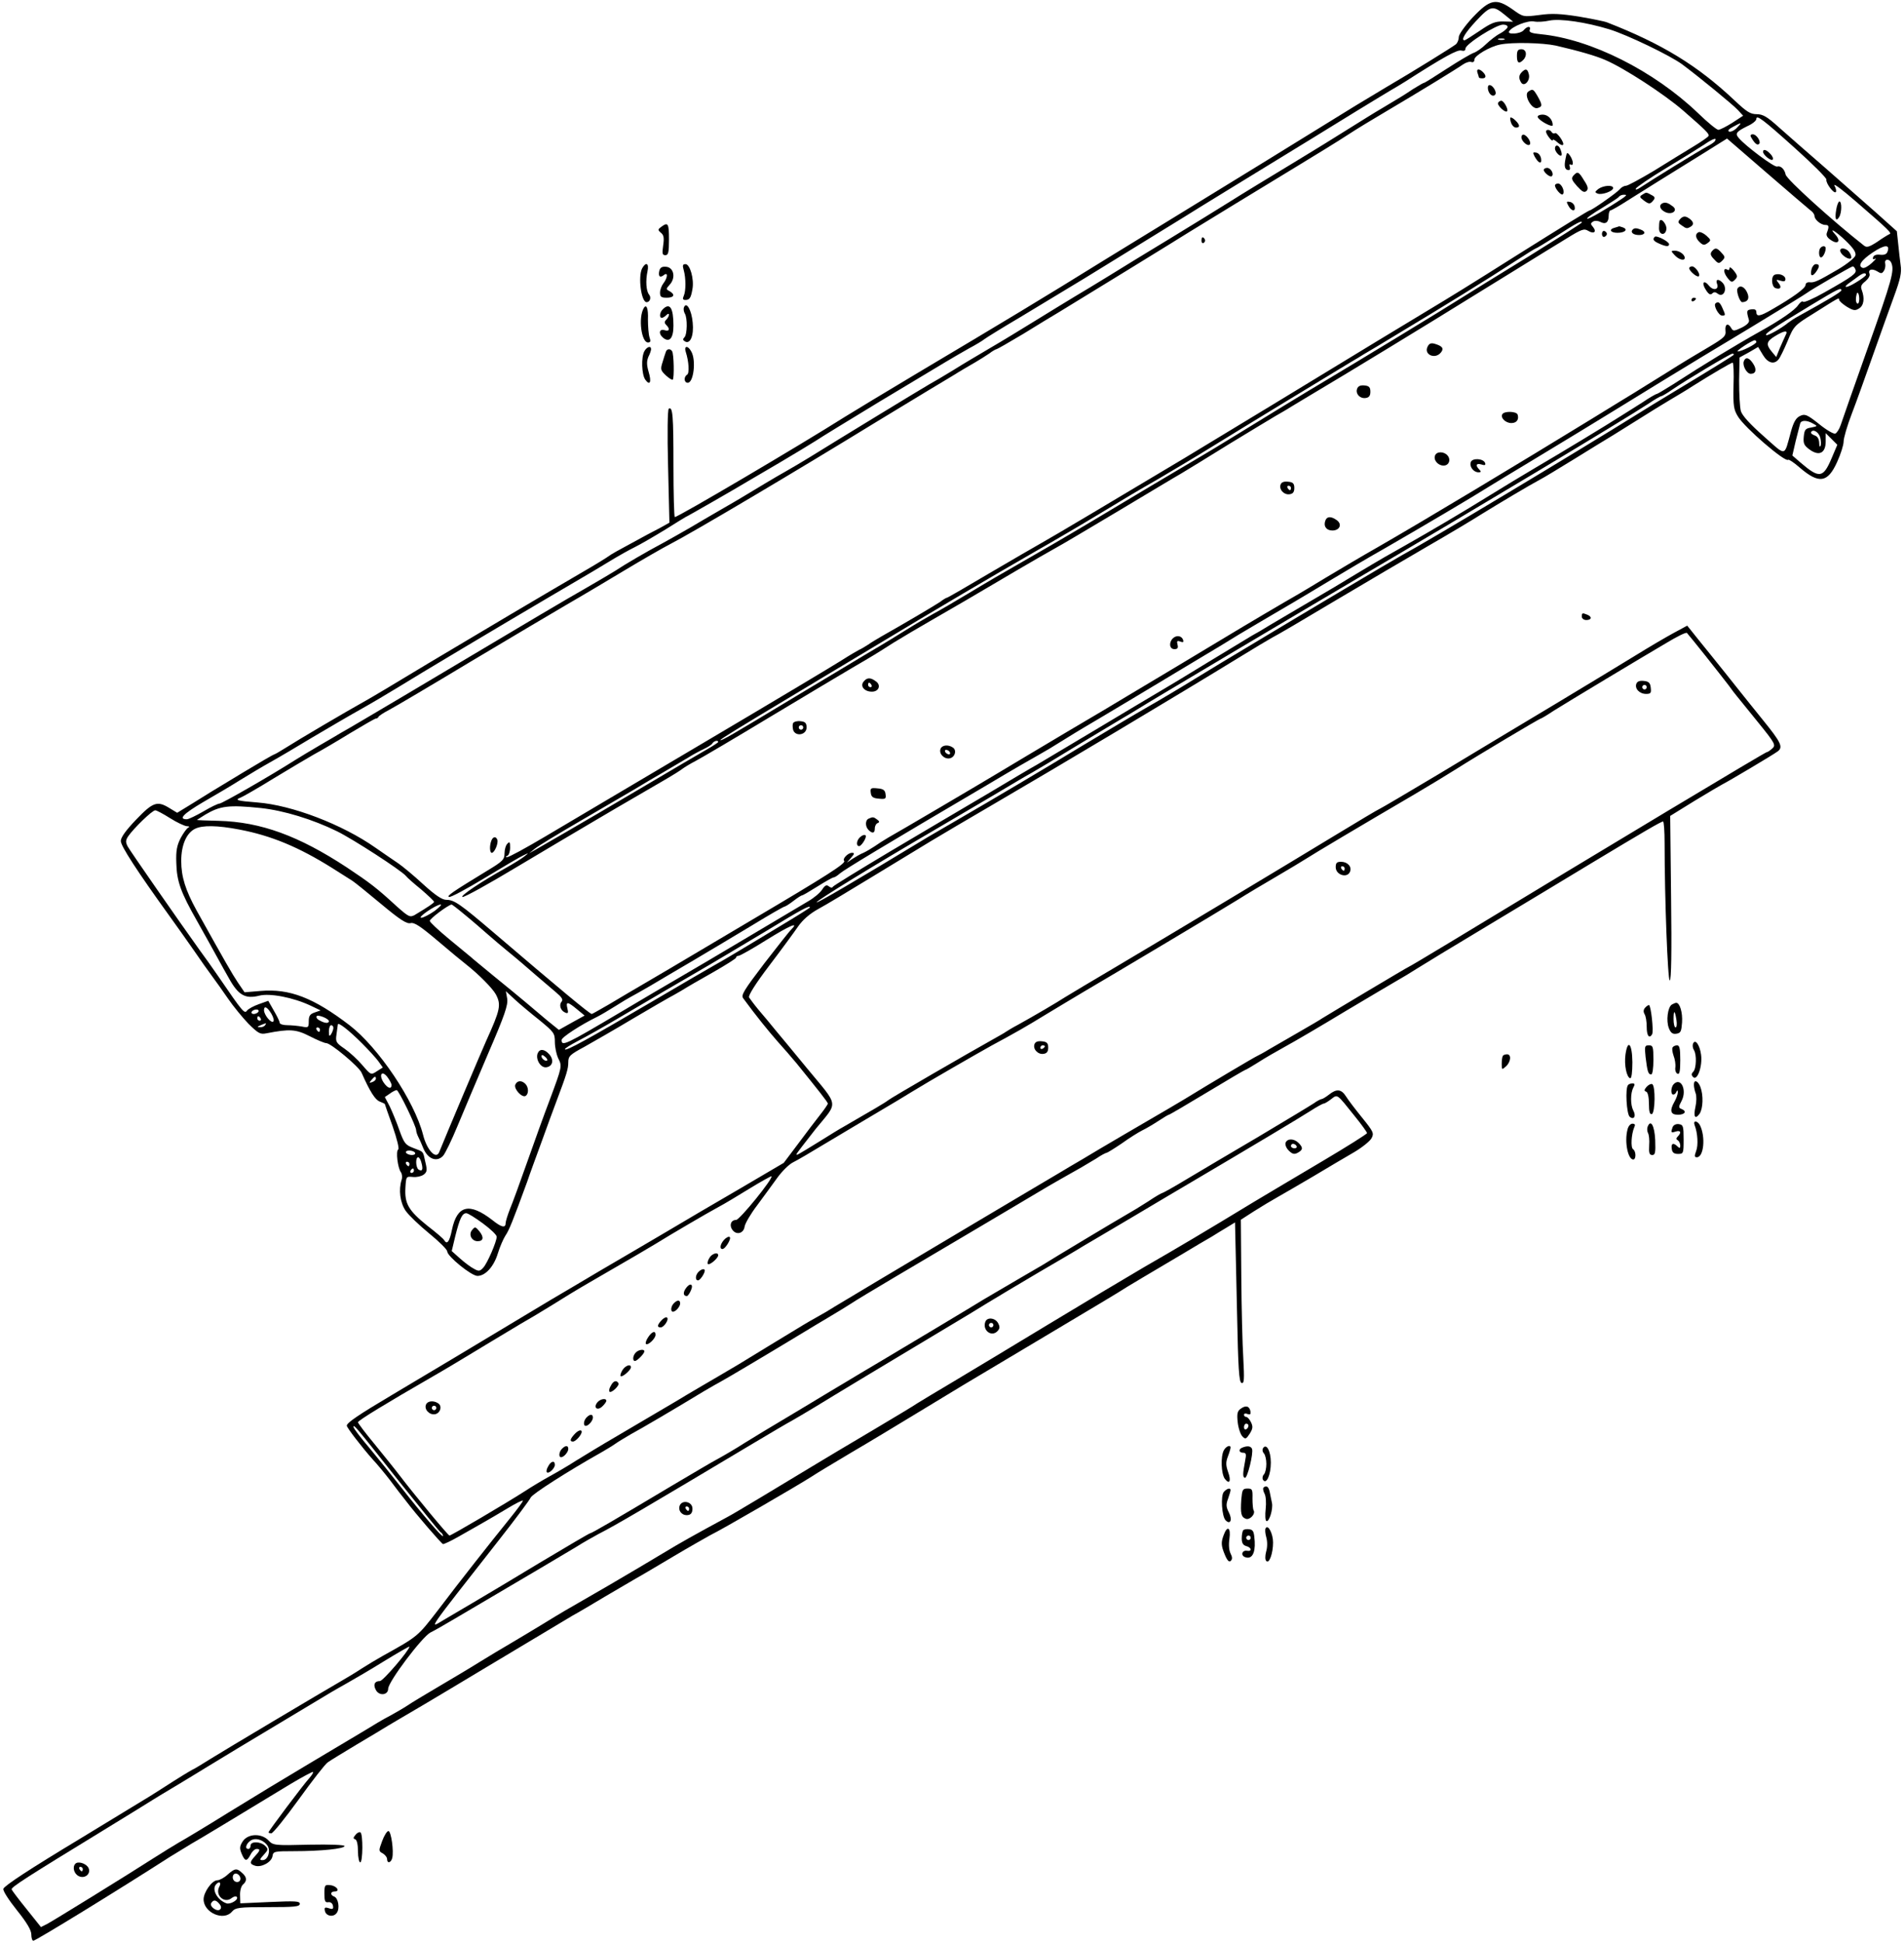 <?xml version="1.0" standalone="no"?>
<!DOCTYPE svg PUBLIC "-//W3C//DTD SVG 20010904//EN"
 "http://www.w3.org/TR/2001/REC-SVG-20010904/DTD/svg10.dtd">
<svg version="1.0" xmlns="http://www.w3.org/2000/svg"
 width="851pt" height="868pt" viewBox="0 0 851 868"
 preserveAspectRatio="xMidYMid meet">
<g transform="translate(0,868) scale(0.1,-0.1)"
fill="#000000" stroke="none">
<path d="M6583 8603 c-36 -39 -63 -77 -63 -89 0 -12 -6 -26 -13 -32 -15 -12
-192 -122 -307 -189 -41 -25 -105 -63 -143 -86 -109 -68 -732 -451 -839 -516
-58 -36 -241 -147 -276 -169 -282 -175 -462 -283 -837 -506 -143 -85 -291
-175 -330 -199 -201 -127 -744 -447 -759 -447 -3 0 -6 103 -6 229 0 226 -3
266 -21 255 -5 -3 -7 -110 -3 -257 l6 -252 -43 -24 c-24 -12 -82 -43 -129 -69
-47 -25 -92 -50 -100 -57 -8 -6 -58 -37 -110 -67 -187 -109 -449 -264 -695
-411 -137 -83 -263 -158 -280 -167 -90 -50 -307 -178 -352 -207 -29 -18 -54
-33 -57 -33 -3 0 -65 -36 -138 -80 -160 -97 -148 -89 -229 -140 l-67 -41 -33
20 c-56 35 -75 28 -150 -50 -47 -49 -69 -80 -69 -96 0 -23 74 -136 216 -333
30 -41 79 -111 110 -155 30 -44 67 -96 82 -116 15 -20 47 -65 71 -100 24 -35
66 -86 92 -113 44 -43 52 -48 81 -42 103 20 131 18 192 -13 33 -17 66 -31 74
-31 21 0 146 -105 158 -132 38 -86 61 -121 81 -129 13 -5 23 -10 23 -11 0 -2
16 -47 35 -100 20 -58 30 -100 25 -103 -12 -7 -2 -84 12 -102 5 -7 7 -22 3
-34 -14 -44 -7 -101 18 -138 14 -20 61 -65 105 -101 44 -36 81 -72 81 -81 1
-22 108 -109 135 -109 35 0 73 41 91 100 9 30 25 66 34 80 16 23 33 65 97 240
12 36 42 117 65 180 23 63 52 144 66 180 46 122 53 145 53 175 0 27 8 34 73
69 39 22 137 78 217 126 80 47 152 89 160 93 8 4 33 18 55 31 22 14 86 51 143
83 56 32 102 61 102 65 0 5 5 8 11 8 6 0 63 32 125 71 105 65 147 83 111 47
-8 -7 -62 -76 -121 -152 -92 -121 -105 -142 -94 -156 58 -79 110 -143 152
-191 28 -31 67 -76 86 -99 99 -122 140 -174 140 -180 0 -4 -16 -27 -35 -51
-19 -24 -63 -82 -98 -129 l-64 -85 -194 -114 c-107 -62 -257 -150 -334 -196
-77 -45 -207 -122 -290 -170 -82 -49 -181 -107 -220 -130 -38 -23 -113 -68
-165 -99 -52 -31 -102 -61 -110 -66 -8 -5 -80 -48 -160 -96 -80 -48 -206 -123
-280 -167 -145 -86 -200 -123 -200 -136 0 -9 68 -97 116 -151 18 -19 52 -60
76 -91 23 -31 56 -74 73 -95 43 -57 157 -189 165 -192 4 -1 36 14 71 34 35 20
84 48 109 62 25 14 74 43 109 64 35 21 66 37 68 34 2 -2 -25 -39 -60 -82 -93
-115 -220 -276 -320 -408 -91 -118 -89 -116 -247 -204 -25 -14 -67 -39 -95
-57 -27 -18 -66 -41 -85 -52 -97 -56 -529 -313 -588 -350 -37 -23 -74 -46 -82
-49 -13 -7 -49 -28 -145 -90 -16 -10 -37 -23 -46 -29 -29 -18 -172 -105 -314
-191 -219 -132 -334 -207 -340 -222 -3 -8 24 -50 60 -95 45 -56 65 -90 65
-109 0 -15 4 -28 9 -28 11 0 376 224 611 375 19 12 62 38 95 58 54 31 153 91
445 268 52 31 97 55 99 53 3 -2 -5 -14 -16 -27 -26 -28 -183 -237 -183 -243 0
-2 6 -4 13 -4 7 0 62 68 122 151 60 83 118 158 130 166 11 8 70 44 130 80 61
36 124 74 140 84 17 10 37 22 44 26 8 4 179 105 380 226 202 121 382 229 401
240 19 10 85 49 145 85 61 36 124 73 140 82 17 9 91 53 165 97 74 44 149 86
165 95 50 24 393 223 455 263 19 13 98 60 175 106 77 45 208 124 290 174 166
101 217 132 545 327 317 189 320 191 356 213 17 11 64 40 105 64 41 24 121 72
179 106 58 35 119 71 137 81 17 11 47 29 67 41 l36 22 1 -47 c1 -26 4 -186 8
-356 5 -252 9 -310 20 -314 12 -4 13 14 8 109 -4 63 -8 228 -9 367 l-2 253 59
38 c33 21 80 49 105 63 25 14 97 56 160 93 63 38 145 86 181 107 36 21 72 50
79 63 12 22 9 29 -42 92 -30 37 -63 80 -72 95 -21 33 -42 35 -76 8 -14 -11
-29 -20 -33 -20 -4 0 -20 -8 -35 -19 -15 -10 -126 -77 -247 -149 -121 -71
-266 -157 -323 -191 -56 -34 -105 -61 -108 -61 -3 0 -31 -16 -62 -37 -31 -20
-77 -48 -102 -62 -37 -21 -311 -185 -370 -222 -8 -5 -60 -35 -115 -67 -55 -32
-120 -70 -145 -85 -65 -40 -294 -177 -450 -270 -74 -44 -147 -87 -161 -96 -15
-9 -116 -69 -225 -135 -110 -65 -215 -129 -234 -141 -45 -29 -99 -60 -130 -77
-14 -7 -102 -59 -195 -114 -263 -157 -361 -214 -368 -214 -3 0 -102 -58 -219
-128 -117 -71 -255 -153 -306 -183 -51 -30 -109 -64 -129 -76 -66 -39 -84 -65
247 357 74 94 138 180 142 190 6 15 165 117 318 203 19 11 46 27 60 37 14 10
46 29 70 43 43 23 193 111 323 190 34 20 69 40 77 44 13 6 255 150 370 220 25
15 74 45 110 66 36 21 81 49 100 61 19 13 107 66 195 118 88 52 239 141 335
198 96 57 220 130 275 163 55 33 118 70 140 82 72 40 113 64 154 89 22 15 43
26 47 26 3 0 34 19 68 42 33 24 75 50 91 58 17 8 49 27 72 42 23 15 44 28 47
28 3 0 80 45 171 100 91 55 168 100 170 100 3 0 28 15 57 33 29 19 85 51 123
72 39 21 160 92 269 158 110 65 215 128 235 139 20 11 56 33 81 49 25 16 173
106 330 200 157 94 360 217 453 273 231 139 311 186 320 186 4 0 7 -44 7 -98
0 -246 14 -612 23 -612 7 0 9 129 6 367 l-4 368 110 68 c61 37 117 70 125 74
21 10 222 129 245 146 26 19 16 40 -66 141 -35 43 -86 107 -114 142 -27 34
-81 102 -120 150 -38 47 -78 96 -87 108 l-17 21 -63 -34 c-35 -19 -108 -62
-163 -96 -55 -34 -219 -133 -365 -221 -146 -87 -378 -227 -516 -310 -139 -83
-258 -153 -265 -156 -8 -3 -97 -56 -199 -118 -234 -142 -715 -431 -975 -585
-110 -65 -216 -128 -235 -140 -37 -24 -136 -82 -210 -123 -25 -13 -49 -28 -55
-32 -5 -4 -30 -18 -55 -32 -113 -63 -457 -262 -470 -273 -12 -10 -72 -45 -202
-120 -10 -5 -57 -34 -105 -64 -107 -66 -103 -63 -103 -57 0 3 39 53 86 113
102 125 106 95 -41 273 -55 67 -117 142 -139 168 -21 26 -55 67 -75 90 -20 24
-39 50 -43 56 -5 8 30 63 90 142 54 71 112 150 129 175 21 30 52 57 90 78 32
17 141 83 243 145 102 62 219 133 260 158 41 25 167 99 280 165 297 173 826
489 1100 657 63 39 129 78 145 87 17 8 143 82 280 164 138 82 327 193 420 247
94 54 199 117 235 140 76 47 222 134 264 156 16 8 83 49 150 90 66 41 146 90
176 108 30 19 87 54 125 78 39 25 95 59 125 77 30 18 78 46 105 64 89 56 173
105 179 105 4 0 6 -46 4 -103 -2 -91 1 -107 20 -138 31 -51 212 -206 224 -193
3 3 27 -13 52 -35 86 -74 125 -68 167 25 16 35 29 76 29 91 0 16 16 71 36 123
20 52 62 169 94 260 32 91 75 210 95 265 29 79 35 108 30 140 -3 22 -8 65 -11
96 l-6 56 -96 86 c-53 47 -158 139 -232 204 -74 64 -164 143 -200 175 -52 47
-71 58 -99 58 -28 0 -45 11 -100 63 -165 155 -322 251 -568 347 -12 5 -69 16
-126 26 -83 13 -121 15 -177 7 -72 -9 -72 -9 -118 24 -75 53 -102 47 -179 -34z
m146 8 l34 -28 -44 1 c-36 1 -55 -7 -106 -42 -34 -23 -64 -42 -67 -42 -18 0 2
33 52 87 65 69 74 71 131 24z m464 -62 c81 -25 270 -116 325 -156 74 -55 228
-181 250 -205 l23 -25 -49 -32 c-27 -17 -55 -31 -62 -31 -7 0 -49 34 -92 76
-197 188 -478 329 -700 351 -43 4 -55 9 -51 19 7 19 -11 18 -27 -1 -14 -17
-75 -21 -65 -5 13 22 84 50 112 44 15 -3 46 -1 68 4 48 10 163 -7 268 -39z
m-455 9 c-2 -6 -17 -19 -34 -28 -16 -8 -44 -30 -62 -47 -18 -18 -43 -35 -55
-39 -12 -4 -65 -35 -119 -70 -54 -35 -100 -64 -103 -64 -3 0 -24 -12 -48 -27
-48 -32 -54 -35 -139 -86 -35 -20 -101 -62 -148 -91 -47 -30 -164 -102 -260
-160 -96 -58 -218 -132 -270 -165 -52 -33 -175 -108 -273 -168 -98 -59 -220
-134 -270 -165 -51 -31 -119 -73 -152 -92 -33 -20 -112 -68 -175 -107 -63 -39
-155 -95 -205 -124 -49 -29 -124 -73 -165 -99 -41 -25 -88 -53 -105 -62 -30
-17 -413 -250 -535 -326 -36 -22 -85 -51 -110 -65 -38 -21 -131 -77 -199 -118
-9 -6 -50 -29 -91 -53 -41 -24 -102 -59 -135 -79 -33 -19 -89 -51 -124 -70
-70 -37 -171 -96 -211 -123 -14 -9 -77 -46 -141 -83 -64 -36 -289 -169 -500
-295 -211 -126 -426 -253 -477 -283 -51 -30 -100 -59 -110 -64 -9 -6 -51 -30
-92 -54 -41 -24 -91 -54 -110 -66 -115 -73 -328 -195 -339 -195 -7 0 -40 -16
-72 -35 -33 -19 -66 -35 -74 -35 -39 0 -16 24 72 76 54 31 130 76 168 100 39
24 99 60 135 80 36 20 119 69 185 109 66 39 163 96 215 125 52 29 129 75 170
100 80 50 466 280 665 397 180 105 265 156 304 180 20 12 59 34 87 48 28 14
90 50 139 80 48 30 88 55 89 55 3 0 240 136 277 159 15 9 80 47 145 85 66 39
137 82 159 96 22 15 150 93 285 175 135 81 268 161 295 177 28 17 75 44 105
61 30 16 62 35 70 42 8 6 80 51 160 98 80 48 209 126 288 174 193 119 477 293
516 318 18 11 75 46 127 78 327 200 477 292 574 352 61 37 126 77 145 88 19
11 51 30 70 42 172 110 235 145 252 139 12 -3 18 0 18 9 0 20 137 107 168 107
13 0 22 -5 20 -12z m-15 -55 c-7 -2 -19 -2 -25 0 -7 3 -2 5 12 5 14 0 19 -2
13 -5z m232 -27 c104 -24 179 -46 220 -64 84 -36 264 -153 348 -226 101 -88
119 -105 113 -114 -3 -5 -33 -26 -68 -47 -35 -21 -113 -69 -174 -107 -62 -37
-119 -68 -127 -68 -8 0 -21 -7 -28 -16 -12 -15 -125 -94 -134 -94 -4 0 -126
-75 -325 -200 -217 -137 -295 -185 -395 -245 -60 -36 -164 -99 -230 -139 -228
-139 -740 -450 -860 -522 -316 -189 -590 -352 -637 -378 -29 -16 -135 -78
-236 -137 -101 -60 -186 -109 -189 -109 -3 0 -17 -8 -31 -19 -24 -16 -159 -96
-262 -154 -19 -11 -46 -27 -60 -37 -14 -9 -32 -20 -40 -23 -8 -4 -44 -25 -80
-48 -36 -23 -312 -188 -615 -367 -302 -179 -621 -367 -708 -419 -86 -51 -163
-93 -170 -92 -9 0 -9 2 1 6 6 2 12 19 12 36 0 25 -2 29 -12 18 -7 -6 -13 -26
-13 -43 0 -28 -8 -36 -76 -77 -156 -95 -184 -114 -172 -118 7 -3 79 36 160 85
81 49 159 95 173 101 24 12 24 11 5 -4 -11 -9 -49 -33 -85 -53 -108 -60 -205
-125 -193 -129 7 -3 117 58 245 135 128 76 255 152 283 168 27 16 57 34 66 39
15 9 139 82 305 178 40 23 78 47 85 53 8 6 34 22 59 35 25 13 176 102 335 198
160 96 324 194 365 218 96 56 101 59 184 112 39 24 115 69 171 101 101 58 175
101 385 225 63 37 138 80 165 95 28 15 156 91 285 168 129 77 255 153 280 167
25 15 122 74 215 132 94 57 186 113 205 124 19 11 51 29 71 42 20 12 126 76
235 141 109 66 294 178 409 249 116 72 278 171 360 222 83 51 184 114 226 139
68 42 79 46 97 35 26 -16 40 -5 22 17 -12 13 -11 17 0 24 8 5 22 4 32 -1 24
-13 38 -3 38 27 0 13 4 24 8 24 4 0 38 19 75 43 76 48 174 109 334 208 l112
70 177 -153 c97 -84 185 -159 195 -167 11 -7 19 -19 19 -26 0 -16 28 -40 49
-40 16 0 17 -7 6 -36 -4 -11 3 -22 19 -32 31 -21 45 -4 20 24 -34 37 -1 18 46
-27 34 -33 46 -51 43 -65 -3 -11 -38 -39 -77 -62 -89 -52 -107 -61 -128 -58
-10 1 -18 -4 -18 -12 0 -15 -57 -56 -151 -110 -53 -31 -69 -33 -69 -11 0 10
-7 14 -22 12 -22 -3 -23 -7 -11 -48 3 -10 -9 -22 -33 -34 -34 -16 -38 -16 -46
-2 -14 25 -29 19 -26 -11 3 -24 -5 -32 -74 -73 -43 -25 -128 -76 -189 -115
-62 -38 -127 -79 -145 -90 -18 -11 -102 -62 -186 -114 -338 -207 -752 -456
-961 -576 -67 -38 -170 -99 -230 -135 -59 -36 -115 -69 -125 -75 -70 -40 -211
-123 -347 -205 -135 -81 -224 -135 -434 -260 -14 -9 -127 -76 -251 -149 -124
-74 -259 -154 -300 -179 -98 -59 -455 -269 -500 -294 -19 -11 -47 -29 -61 -39
-15 -10 -37 -23 -50 -29 -13 -5 -35 -18 -49 -27 l-25 -17 19 22 c16 18 16 22
4 22 -18 0 -44 -27 -35 -36 10 -10 -76 -65 -413 -264 -96 -57 -218 -129 -270
-160 -52 -31 -140 -83 -195 -115 -55 -32 -133 -78 -173 -102 -40 -23 -75 -43
-77 -43 -9 0 -146 114 -440 365 -149 127 -175 145 -210 145 -19 0 -49 20 -103
69 -42 39 -93 81 -112 94 -19 13 -65 44 -102 70 -148 104 -373 190 -528 202
-91 7 -103 11 -74 22 10 4 77 42 148 86 71 43 152 91 180 107 28 15 100 57
160 94 60 36 112 66 116 66 5 0 10 3 12 8 2 4 23 18 48 31 25 13 189 110 365
216 176 105 370 220 430 255 61 35 175 103 255 151 80 48 172 101 205 118 103
53 565 327 930 551 110 67 214 130 231 140 17 10 62 37 100 60 38 24 85 51
104 62 19 11 47 29 62 39 14 11 29 19 32 19 3 0 57 31 119 68 61 38 134 82
161 98 58 35 555 340 576 354 29 18 366 224 500 305 74 45 169 103 210 130 41
27 122 76 180 110 139 82 309 186 339 207 13 9 30 14 37 11 8 -3 14 1 14 11 0
17 69 58 115 67 55 11 189 8 250 -5z m1070 -460 c77 -69 139 -131 138 -138 -3
-17 34 -65 42 -56 4 3 1 17 -6 29 -6 13 37 -20 97 -72 147 -127 161 -141 149
-145 -5 -2 -30 -17 -54 -34 -37 -24 -48 -27 -60 -17 -139 109 -345 295 -350
317 -5 25 -23 41 -38 36 -12 -5 -141 91 -172 128 -17 20 -10 28 38 52 23 10
41 25 41 32 0 21 27 1 175 -132z m-262 93 c-11 -12 -27 -19 -34 -17 -9 3 -3
11 16 21 40 22 43 21 18 -4z m-98 -59 c-3 -6 -21 -17 -38 -26 -32 -17 -250
-151 -296 -182 -13 -9 -22 -11 -20 -5 2 6 63 48 136 92 73 44 149 91 170 105
39 27 59 33 48 16z m-410 -254 c-68 -46 -157 -98 -161 -93 -3 3 26 24 65 47
39 24 74 46 77 51 3 5 13 9 22 9 14 0 13 -2 -3 -14z m-185 -110 c0 -3 -108
-71 -240 -153 -133 -81 -269 -166 -303 -187 -67 -43 -469 -287 -607 -369 -78
-46 -276 -167 -409 -249 -59 -36 -89 -55 -237 -142 -54 -32 -191 -113 -304
-181 -113 -68 -266 -158 -340 -200 -193 -111 -185 -106 -300 -175 -58 -35
-130 -77 -160 -93 -30 -17 -80 -46 -110 -65 -30 -19 -113 -70 -185 -112 -71
-43 -229 -137 -350 -210 -247 -149 -305 -183 -305 -176 0 4 88 58 325 200 44
27 202 121 350 210 329 198 520 310 730 431 88 50 214 124 280 164 154 93 162
98 275 163 52 31 156 92 230 138 131 81 550 336 627 382 22 13 48 28 58 35 11
6 88 52 170 102 167 100 388 236 512 317 46 30 85 54 87 54 3 0 47 27 98 59
87 56 108 67 108 57z m1366 -131 c-4 -11 -15 -15 -33 -13 -16 2 -28 -2 -31
-11 -3 -9 0 -11 9 -7 8 4 1 -4 -15 -19 -15 -14 -33 -24 -40 -22 -25 8 -8 34
44 69 54 36 79 37 66 3z m18 -51 c13 -34 2 -75 -105 -376 -61 -172 -116 -328
-122 -347 -6 -18 -17 -35 -24 -38 -7 -3 -40 16 -73 43 -53 42 -63 46 -84 36
-18 -8 -29 -26 -41 -69 -32 -116 -19 -113 -122 -22 -61 54 -95 91 -102 112 -5
18 -8 79 -8 136 l2 104 42 23 41 24 21 -35 c22 -37 50 -45 70 -21 7 8 25 45
41 83 27 66 31 70 112 120 119 75 118 75 118 64 0 -5 15 -19 34 -31 30 -18 38
-19 55 -8 22 13 26 46 12 83 -6 15 -2 24 16 38 13 11 22 25 19 33 -8 20 10 26
34 12 17 -11 22 -11 30 2 6 8 8 23 6 33 -5 21 20 23 28 1z m-161 -28 c7 -17
-12 -31 -138 -102 -49 -28 -93 -47 -96 -42 -3 5 -13 -2 -22 -15 -14 -22 -79
-67 -169 -117 -111 -62 -256 -150 -390 -237 -37 -23 -70 -43 -73 -43 -4 0 -32
-16 -63 -37 -31 -20 -73 -46 -92 -58 -67 -43 -275 -169 -383 -232 -59 -35
-154 -92 -210 -127 -118 -73 -253 -153 -384 -227 -21 -12 -58 -33 -83 -47 -25
-14 -83 -49 -130 -77 -47 -29 -141 -85 -210 -125 -69 -40 -147 -87 -175 -103
-27 -17 -63 -38 -80 -47 -16 -10 -102 -62 -190 -115 -88 -54 -187 -114 -220
-133 -33 -19 -161 -96 -285 -170 -124 -74 -243 -145 -265 -158 -22 -12 -122
-71 -222 -131 -101 -59 -296 -175 -435 -257 -139 -83 -255 -154 -256 -158 -2
-5 -10 -4 -17 2 -11 9 -18 5 -31 -15 -9 -14 -38 -38 -63 -52 -25 -15 -145 -86
-266 -158 -121 -72 -258 -153 -305 -180 -47 -27 -166 -97 -265 -156 -248 -147
-265 -155 -265 -125 0 12 86 68 160 104 14 7 50 28 80 47 30 19 62 38 70 42 8
4 47 26 85 48 39 23 126 75 195 115 69 41 187 111 263 157 75 46 140 83 144
83 3 0 21 11 39 25 18 14 35 25 39 25 3 0 34 18 69 40 35 22 67 40 71 40 5 0
18 8 29 18 20 17 193 122 656 394 107 64 213 125 235 137 22 12 69 40 105 63
36 22 79 49 95 58 30 17 406 242 435 260 8 5 53 32 100 60 47 28 117 70 155
94 39 23 126 75 195 115 69 40 170 101 225 134 55 33 159 95 232 136 165 95
402 235 468 277 28 17 106 65 175 106 123 74 283 171 595 363 88 54 268 163
400 242 132 80 246 150 252 155 18 14 196 117 204 118 4 0 9 -6 12 -14z m47
-24 c0 -4 -20 -19 -45 -34 -45 -28 -64 -25 -24 2 11 8 28 20 37 27 20 14 32
16 32 5z m-110 -69 c0 -7 -62 -44 -191 -115 -17 -9 -38 -23 -47 -30 -30 -25
-93 -60 -98 -55 -7 6 26 28 201 134 119 72 135 80 135 66z m80 -39 c0 -14 -4
-23 -9 -20 -7 5 -8 23 -2 44 4 12 11 -3 11 -24z m-329 -161 c-5 -10 -16 -36
-26 -58 l-16 -40 -20 24 c-27 32 -24 46 14 69 42 26 61 28 48 5z m-131 -31 c0
-9 -65 -42 -83 -42 -12 0 62 49 76 50 4 0 7 -4 7 -8z m-100 -56 c0 -3 -84 -55
-301 -186 -32 -19 -84 -51 -116 -71 -299 -186 -947 -575 -1068 -640 -45 -25
-436 -257 -650 -386 -77 -46 -147 -88 -155 -93 -8 -5 -62 -38 -120 -73 -58
-36 -152 -92 -210 -125 -58 -33 -188 -111 -290 -172 -186 -113 -394 -236 -570
-338 -52 -30 -107 -62 -122 -71 -327 -198 -498 -298 -498 -292 0 8 261 168
525 322 77 45 199 117 272 160 72 43 146 87 165 97 18 10 110 65 203 122 94
56 186 112 205 123 19 11 51 30 70 42 47 30 724 432 977 581 526 309 1184 704
1300 780 28 19 54 34 58 34 3 0 26 13 50 30 60 41 258 160 268 160 4 0 7 -2 7
-4z m353 -308 c22 -12 21 -12 -8 -18 -26 -4 -30 -10 -33 -41 -3 -31 2 -40 27
-58 42 -30 71 -15 71 37 l0 37 26 -26 26 -26 -25 -59 c-38 -90 -55 -93 -139
-21 l-37 32 15 65 c9 36 18 71 20 78 4 15 29 16 57 0z m33 -64 c3 -13 4 -29 1
-36 -3 -7 -6 -1 -6 14 -1 18 -8 29 -21 33 -11 4 -18 10 -15 15 9 15 35 -1 41
-26z m-510 -978 c43 -54 89 -113 102 -130 12 -17 28 -38 35 -46 7 -8 49 -61
94 -116 78 -96 81 -103 64 -118 -10 -9 -20 -16 -24 -16 -7 0 -692 -411 -1415
-849 -101 -61 -185 -111 -187 -111 -3 0 -343 -203 -385 -229 -8 -6 -58 -35
-110 -65 -52 -30 -111 -64 -130 -75 -19 -12 -42 -24 -50 -28 -14 -6 -216 -126
-325 -193 -27 -16 -99 -59 -160 -94 -60 -35 -158 -92 -217 -127 -58 -35 -119
-71 -135 -80 -15 -9 -75 -45 -133 -79 -58 -34 -190 -113 -295 -175 -340 -202
-588 -350 -624 -372 -20 -13 -54 -33 -76 -45 -54 -30 -56 -32 -206 -123 -161
-99 -149 -91 -239 -144 -41 -24 -129 -75 -195 -115 -139 -82 -122 -72 -265
-156 -62 -36 -139 -83 -173 -104 -34 -22 -87 -53 -118 -70 -31 -17 -83 -48
-115 -69 -76 -49 -327 -197 -335 -197 -6 0 -156 181 -224 270 -22 29 -73 92
-112 140 -40 48 -73 92 -73 96 0 8 125 84 335 205 44 25 161 95 261 156 99 60
187 112 195 116 7 4 43 26 79 48 36 23 108 67 160 97 228 132 257 149 300 175
71 44 230 137 280 164 25 13 88 51 140 83 52 32 96 56 98 55 9 -9 -142 -195
-158 -195 -23 0 -32 -24 -16 -45 18 -24 50 -15 54 15 2 14 27 57 56 95 29 39
69 94 90 123 21 29 52 60 70 69 17 8 85 48 151 88 66 39 167 100 225 134 58
34 128 76 155 93 68 42 292 171 357 207 106 57 155 85 243 139 50 30 126 76
170 102 135 79 606 360 685 409 41 26 120 73 175 105 55 32 116 69 135 81 34
22 232 140 485 288 66 39 147 88 180 109 96 61 376 228 382 228 2 0 28 15 56
34 29 18 134 82 234 142 100 60 222 133 270 161 48 29 90 50 93 45 4 -4 42
-51 86 -106z m-4416 -381 c0 -2 -21 -16 -47 -31 -27 -15 -156 -91 -288 -169
-132 -78 -289 -170 -350 -205 -60 -35 -121 -70 -135 -78 l-25 -14 25 20 c14
12 105 67 203 124 98 57 206 120 240 140 34 21 94 56 132 78 39 23 88 52 110
65 22 14 54 31 71 39 17 8 35 19 38 25 7 11 26 16 26 6z m-2043 -295 c101 -11
230 -50 340 -104 71 -35 286 -174 307 -199 6 -8 37 -35 69 -61 31 -27 57 -51
57 -55 0 -5 -27 -23 -87 -59 -21 -11 -27 -8 -81 40 -89 82 -120 105 -222 173
-215 141 -384 203 -573 208 -53 1 -97 3 -97 4 0 0 17 11 38 24 66 39 105 44
249 29z m-407 -45 c30 -19 64 -35 75 -36 11 0 14 -3 7 -6 -7 -3 -22 -24 -34
-46 -17 -33 -22 -57 -20 -111 2 -83 19 -131 93 -261 31 -55 71 -127 89 -160
18 -33 42 -76 53 -95 42 -76 73 -94 136 -78 47 12 152 -8 230 -45 l44 -21 -26
-9 c-21 -7 -27 -15 -27 -39 0 -29 -2 -30 -31 -24 -17 3 -47 6 -65 6 -19 0 -34
5 -34 11 0 6 -12 30 -26 54 l-25 44 -42 -15 c-23 -8 -47 -21 -53 -29 -11 -15
-18 -8 -126 150 -27 39 -65 93 -86 121 -96 134 -310 442 -321 462 -10 19 -10
28 2 46 24 35 107 116 121 116 6 0 36 -16 66 -35z m310 -51 c142 -27 265 -78
415 -172 39 -25 79 -50 90 -57 11 -7 69 -54 129 -104 85 -71 114 -89 131 -85
17 4 43 -13 120 -78 54 -46 112 -94 129 -107 56 -44 117 -106 132 -133 25 -47
20 -69 -43 -208 -19 -42 -182 -427 -210 -497 -14 -35 -55 9 -72 77 -39 152
-199 390 -329 490 -161 123 -268 164 -397 153 l-72 -6 -30 44 c-26 39 -57 93
-184 321 -50 91 -69 151 -69 222 0 70 23 124 61 143 33 17 100 16 199 -3z
m872 -364 c-23 -16 -50 -30 -59 -30 -20 0 65 58 86 59 8 1 -5 -12 -27 -29z
m136 -17 c32 -26 78 -66 103 -88 25 -22 63 -54 85 -72 21 -17 51 -42 66 -55
28 -25 99 -85 154 -132 25 -21 32 -32 24 -41 -13 -15 -4 -41 17 -49 12 -5 14
-1 9 19 -8 32 1 31 43 -4 l34 -28 -58 -32 -57 -32 -52 42 c-28 24 -71 60 -96
81 -25 21 -88 73 -140 115 -52 43 -100 82 -106 88 -7 5 -50 42 -97 80 -47 39
-86 75 -86 81 -1 9 79 69 97 73 2 1 29 -20 60 -46z m1542 33 c0 -2 -59 -39
-131 -82 -73 -44 -159 -96 -193 -116 -33 -20 -79 -47 -101 -59 -22 -12 -152
-88 -290 -169 -280 -164 -373 -215 -380 -208 -3 3 23 19 57 37 35 18 117 64
183 103 195 115 224 132 350 205 66 38 203 120 305 181 169 103 200 119 200
108z m-1207 -505 c63 -52 67 -57 67 -96 0 -23 7 -55 14 -71 19 -37 19 -37 -36
-185 -26 -68 -72 -196 -103 -284 -31 -88 -65 -181 -76 -207 -10 -26 -19 -54
-19 -62 0 -23 -18 -20 -59 13 -103 80 -158 67 -181 -43 -11 -54 -22 -68 -35
-46 -3 6 -37 35 -76 65 -83 67 -101 98 -97 168 3 51 3 52 33 49 17 -2 38 3 48
10 16 12 17 20 8 57 -11 50 -6 44 -55 63 -34 13 -40 21 -61 79 -12 35 -32 83
-43 106 l-22 42 22 15 c12 9 26 16 31 16 9 0 87 -161 87 -179 0 -6 4 -19 9
-29 5 -9 16 -34 24 -54 20 -46 59 -61 87 -32 10 11 39 71 65 134 26 63 88 209
137 324 74 171 89 216 85 244 l-6 34 42 -39 c23 -21 72 -62 110 -92z m-1200
30 c10 -17 13 -32 8 -35 -11 -7 -41 31 -41 51 0 22 15 14 33 -16z m-58 9 c-3
-5 -13 -10 -21 -10 -8 0 -12 5 -9 10 3 6 13 10 21 10 8 0 12 -4 9 -10z m315
-42 c0 -11 -18 -10 -41 3 -11 5 -17 14 -14 19 6 9 55 -11 55 -22z m-305 12 c3
-5 1 -10 -4 -10 -6 0 -11 5 -11 10 0 6 2 10 4 10 3 0 8 -4 11 -10z m20 -30
c-3 -5 -14 -10 -23 -9 -14 0 -13 2 3 9 27 11 27 11 20 0z m433 -81 c29 -29 62
-65 73 -80 l20 -28 -27 -17 c-26 -17 -26 -17 -64 27 -21 25 -57 58 -80 74 -38
26 -41 31 -36 64 3 20 5 40 6 44 0 13 49 -25 108 -84z m-128 69 c0 -7 -5 -20
-10 -28 -8 -12 -10 -9 -10 13 0 15 5 27 10 27 6 0 10 -6 10 -12z m-60 -8 c0
-5 -2 -10 -4 -10 -3 0 -8 5 -11 10 -3 6 -1 10 4 10 6 0 11 -4 11 -10z m320
-247 c0 -21 -18 -15 -36 12 -22 34 -7 55 17 24 10 -13 19 -30 19 -36z m-70 28
c0 -5 -7 -12 -16 -15 -14 -5 -15 -4 -4 9 14 17 20 19 20 6z m4374 -166 c31
-38 56 -73 56 -77 0 -4 -89 -60 -197 -124 -109 -64 -247 -147 -308 -183 -214
-130 -342 -206 -490 -291 -82 -48 -278 -165 -435 -260 -157 -95 -346 -209
-420 -253 -74 -44 -146 -87 -160 -96 -14 -10 -104 -64 -200 -121 -96 -57 -218
-129 -270 -161 -152 -92 -353 -213 -375 -224 -155 -84 -214 -117 -290 -163
-49 -30 -160 -95 -245 -145 -217 -125 -207 -119 -290 -170 -41 -25 -106 -64
-145 -87 -38 -22 -101 -60 -140 -84 -38 -24 -122 -74 -185 -111 -63 -37 -126
-75 -140 -85 -15 -10 -48 -29 -75 -44 -28 -14 -81 -46 -120 -70 -38 -23 -149
-89 -245 -146 -96 -57 -258 -155 -360 -218 -101 -63 -200 -122 -220 -133 -19
-11 -71 -43 -115 -71 -115 -74 -441 -275 -474 -293 l-28 -14 -64 80 c-35 43
-65 83 -67 88 -3 10 61 51 426 274 101 62 194 119 206 127 13 8 65 40 116 70
50 30 102 62 115 70 50 31 216 131 380 229 94 56 177 106 185 111 8 5 40 23
70 40 30 17 106 61 167 99 62 38 113 67 113 65 0 -16 -118 -154 -132 -154 -24
0 -31 -16 -18 -40 15 -28 55 -23 55 6 1 32 152 232 189 251 17 8 67 37 111 63
361 212 488 288 540 319 33 21 78 46 100 58 75 38 211 118 695 407 74 44 150
89 169 99 19 11 64 37 100 59 68 42 355 215 586 353 72 43 157 94 190 115 33
20 136 82 228 136 93 54 183 107 200 118 18 10 115 68 217 128 102 61 221 131
265 157 273 161 487 289 532 318 28 18 55 33 60 33 4 0 19 9 33 20 29 22 24
25 104 -75z m-4199 -165 c3 -5 -3 -10 -14 -10 -11 0 -23 5 -26 10 -3 6 3 10
14 10 11 0 23 -4 26 -10z m29 -46 c8 -29 3 -39 -13 -29 -13 8 -15 55 -2 55 5
0 12 -12 15 -26z m-54 -4 c0 -5 -2 -10 -4 -10 -3 0 -8 5 -11 10 -3 6 -1 10 4
10 6 0 11 -4 11 -10z m20 -30 c0 -5 -5 -10 -11 -10 -5 0 -7 5 -4 10 3 6 8 10
11 10 2 0 4 -4 4 -10z m309 -236 c34 -25 61 -51 61 -59 0 -22 -42 -119 -60
-138 -15 -17 -21 -17 -42 -5 -14 7 -42 28 -62 46 l-37 33 16 67 c20 80 31 102
49 102 8 0 41 -21 75 -46z m-376 -1151 c97 -121 180 -224 186 -228 6 -3 11
-11 11 -17 0 -11 -93 97 -190 221 -36 46 -98 123 -137 170 -40 47 -73 90 -73
96 0 14 9 3 203 -242z"/>
<path d="M6780 8430 c0 -32 9 -37 28 -18 19 19 15 48 -8 48 -16 0 -20 -7 -20
-30z"/>
<path d="M6604 8354 c3 -9 6 -18 6 -20 0 -2 7 -4 15 -4 18 0 19 12 3 28 -17
17 -31 15 -24 -4z"/>
<path d="M6802 8358 c-14 -14 -15 -28 -3 -47 14 -21 42 10 34 38 -6 24 -14 26
-31 9z"/>
<path d="M6650 8288 c0 -22 17 -41 29 -34 8 5 8 13 1 27 -12 21 -30 26 -30 7z"/>
<path d="M6831 8271 c-22 -14 14 -80 40 -74 23 6 24 13 2 52 -20 34 -22 35
-42 22z"/>
<path d="M6696 8221 c-7 -10 32 -47 40 -38 7 7 -14 47 -26 47 -5 0 -11 -4 -14
-9z"/>
<path d="M6873 8157 c5 -16 67 -49 67 -36 0 25 -21 47 -45 47 -14 0 -24 -5
-22 -11z"/>
<path d="M6750 8152 c0 -22 13 -42 26 -42 20 0 17 14 -6 35 -11 10 -20 13 -20
7z"/>
<path d="M6910 8092 c0 -12 29 -49 30 -38 0 5 9 1 20 -9 11 -10 23 -16 26 -12
8 8 -27 58 -36 52 -5 -3 -11 -1 -15 5 -7 12 -25 13 -25 2z"/>
<path d="M6800 8067 c0 -18 28 -42 37 -33 9 8 -9 38 -25 44 -7 2 -12 -3 -12
-11z"/>
<path d="M6950 8016 c0 -7 7 -19 15 -26 16 -13 20 -3 9 24 -8 20 -24 21 -24 2z"/>
<path d="M6859 7981 c17 -31 33 -37 29 -10 -2 13 -11 25 -21 27 -16 3 -17 1
-8 -17z"/>
<path d="M6997 7970 c-7 -34 -3 -50 15 -50 5 0 7 7 4 16 -3 8 -2 12 4 9 15 -9
12 18 -3 40 -13 17 -14 16 -20 -15z"/>
<path d="M6900 7921 c0 -12 29 -35 36 -28 11 10 -5 37 -21 37 -8 0 -15 -4 -15
-9z"/>
<path d="M7032 7895 c-10 -12 -7 -20 17 -47 23 -25 32 -30 42 -21 9 9 7 20
-11 47 -24 40 -29 42 -48 21z"/>
<path d="M6950 7852 c0 -15 28 -47 35 -40 11 11 -5 48 -21 48 -8 0 -14 -4 -14
-8z"/>
<path d="M7144 7836 c-16 -13 -17 -15 -3 -21 19 -7 69 11 69 25 0 15 -43 12
-66 -4z"/>
<path d="M7340 7810 c-13 -8 -12 -11 5 -24 25 -19 30 -19 44 -2 10 12 8 17 -8
25 -24 13 -22 13 -41 1z"/>
<path d="M7010 7761 c13 -25 33 -28 28 -4 -2 10 -11 19 -21 21 -16 3 -17 1 -7
-17z"/>
<path d="M7433 7773 c-21 -8 -15 -29 11 -41 29 -13 56 7 34 25 -22 17 -33 20
-45 16z"/>
<path d="M7511 7703 c-13 -14 -12 -18 4 -29 22 -16 25 -17 44 -5 15 10 8 26
-17 40 -12 6 -21 4 -31 -6z"/>
<path d="M7418 7693 c-2 -4 -3 -19 -3 -33 0 -31 29 -34 33 -4 3 20 -23 53 -30
37z"/>
<path d="M7218 7663 c-29 -7 -21 -23 11 -23 34 0 49 15 25 24 -9 3 -16 5 -17
5 -1 -1 -10 -3 -19 -6z"/>
<path d="M7297 7654 c-11 -12 3 -24 29 -24 27 0 32 15 8 24 -20 8 -29 8 -37 0z"/>
<path d="M7160 7635 c0 -9 5 -15 11 -13 6 2 11 8 11 13 0 5 -5 11 -11 13 -6 2
-11 -4 -11 -13z"/>
<path d="M7593 7643 c-18 -7 -16 -27 5 -46 14 -13 20 -13 34 -3 16 12 16 14
-5 33 -12 11 -28 18 -34 16z"/>
<path d="M7396 7622 c-11 -11 -6 -19 19 -30 31 -14 45 -15 45 -3 0 12 -57 41
-64 33z"/>
<path d="M5370 7604 c0 -8 5 -12 10 -9 6 4 8 11 5 16 -9 14 -15 11 -15 -7z"/>
<path d="M8137 7573 c-10 -10 -8 -43 2 -43 9 0 21 24 21 41 0 11 -14 12 -23 2z"/>
<path d="M7651 7557 c-8 -10 -6 -19 10 -35 18 -20 22 -21 36 -7 14 14 14 18
-2 35 -21 24 -29 25 -44 7z"/>
<path d="M8226 7555 c7 -18 39 -37 47 -29 3 4 1 15 -6 25 -14 23 -49 26 -41 4z"/>
<path d="M7485 7540 c18 -20 45 -27 45 -12 0 15 -24 32 -44 32 -18 0 -19 -1
-1 -20z"/>
<path d="M8097 7478 c-8 -30 2 -37 19 -14 18 25 18 36 0 36 -7 0 -16 -10 -19
-22z"/>
<path d="M7550 7482 c0 -13 36 -43 43 -36 9 9 -16 44 -30 44 -7 0 -13 -4 -13
-8z"/>
<path d="M7730 7482 c0 -7 -4 -11 -9 -7 -19 11 -19 -11 -1 -35 17 -22 21 -23
34 -10 13 13 13 18 -4 40 -11 14 -20 19 -20 12z"/>
<path d="M7933 7453 c-18 -6 -16 -52 2 -60 23 -8 30 4 14 23 -12 15 -11 16 9
10 16 -5 22 -3 22 7 0 16 -27 27 -47 20z"/>
<path d="M7674 7413 c11 -26 -15 -34 -35 -10 -24 30 -36 14 -14 -19 12 -19 20
-23 28 -15 7 7 14 7 23 0 28 -23 48 23 22 49 -17 17 -31 15 -24 -5z"/>
<path d="M7766 7391 c-7 -11 10 -61 21 -61 25 1 34 17 22 43 -12 27 -33 35
-43 18z"/>
<path d="M7560 7339 c0 -5 5 -7 10 -4 6 3 10 8 10 11 0 2 -4 4 -10 4 -5 0 -10
-5 -10 -11z"/>
<path d="M7667 7324 c-9 -10 15 -54 30 -54 16 0 16 2 1 35 -11 25 -19 30 -31
19z"/>
<path d="M6381 7132 c-19 -36 33 -59 59 -27 15 18 7 29 -27 39 -16 5 -25 2
-32 -12z"/>
<path d="M6066 6944 c-9 -22 12 -46 38 -42 15 2 21 10 21 28 0 20 -6 26 -26
28 -18 2 -29 -3 -33 -14z"/>
<path d="M6715 6830 c-10 -16 14 -40 40 -40 24 0 35 16 28 38 -6 15 -59 16
-68 2z"/>
<path d="M6414 6645 c-8 -20 13 -45 38 -45 24 0 34 26 18 45 -16 19 -49 19
-56 0z"/>
<path d="M6574 6616 c-8 -20 12 -46 34 -46 12 0 13 3 4 12 -19 19 -14 30 9 23
15 -5 20 -3 17 6 -7 21 -57 24 -64 5z"/>
<path d="M5724 6516 c-9 -22 15 -48 40 -44 15 2 21 10 21 28 0 20 -6 26 -28
28 -18 2 -29 -2 -33 -12z m46 -16 c0 -5 -2 -10 -4 -10 -3 0 -8 5 -11 10 -3 6
-1 10 4 10 6 0 11 -4 11 -10z"/>
<path d="M5924 6355 c-10 -25 4 -45 31 -45 33 0 45 28 20 46 -25 18 -44 18
-51 -1z"/>
<path d="M5242 5828 c-19 -19 -15 -48 7 -48 14 0 18 5 14 20 -4 16 -2 19 12
14 13 -5 16 -3 13 7 -6 19 -30 23 -46 7z"/>
<path d="M3860 5635 c-17 -20 3 -45 37 -45 31 0 42 29 18 46 -24 18 -40 18
-55 -1z m35 -15 c3 -5 1 -10 -4 -10 -6 0 -11 5 -11 10 0 6 2 10 4 10 3 0 8 -4
11 -10z"/>
<path d="M3545 5450 c-3 -5 -3 -19 0 -31 10 -31 60 -23 60 11 0 20 -6 26 -27
28 -14 2 -29 -2 -33 -8z m45 -20 c0 -5 -4 -10 -10 -10 -5 0 -10 5 -10 10 0 6
5 10 10 10 6 0 10 -4 10 -10z"/>
<path d="M4204 5335 c-9 -21 15 -47 40 -43 24 4 34 37 14 49 -21 14 -48 10
-54 -6z m41 -15 c3 -5 2 -10 -4 -10 -5 0 -13 5 -16 10 -3 6 -2 10 4 10 5 0 13
-4 16 -10z"/>
<path d="M3892 5138 c2 -18 10 -24 36 -26 30 -3 33 -1 30 20 -2 18 -10 24 -36
26 -30 3 -33 1 -30 -20z"/>
<path d="M3883 5023 c-16 -6 -17 -35 -1 -51 17 -17 28 -15 28 7 0 11 6 22 13
24 9 4 8 8 -3 16 -16 12 -19 12 -37 4z"/>
<path d="M3842 4938 c-14 -14 -16 -38 -2 -38 9 0 30 31 30 44 0 10 -15 7 -28
-6z"/>
<path d="M2196 4924 c-9 -23 -7 -54 2 -54 12 0 30 42 25 58 -6 17 -20 15 -27
-4z"/>
<path d="M7826 8068 c15 -27 27 -38 35 -32 13 8 -9 44 -27 44 -9 0 -12 -5 -8
-12z"/>
<path d="M7880 8002 c0 -14 36 -43 43 -35 4 3 0 15 -10 25 -17 19 -33 24 -33
10z"/>
<path d="M8207 7743 c-7 -41 -1 -55 13 -33 12 19 13 70 1 70 -4 0 -11 -17 -14
-37z"/>
<path d="M7794 7066 c-7 -19 13 -56 31 -56 23 0 28 19 11 45 -18 28 -34 32
-42 11z"/>
<path d="M7314 5626 c-9 -22 14 -46 43 -46 21 0 24 4 21 28 -2 21 -9 28 -31
30 -18 2 -29 -2 -33 -12z m46 -16 c0 -5 -4 -10 -10 -10 -5 0 -10 5 -10 10 0 6
5 10 10 10 6 0 10 -4 10 -10z"/>
<path d="M5970 4806 c0 -35 52 -51 64 -20 9 22 -11 44 -40 44 -19 0 -24 -5
-24 -24z m40 -6 c0 -5 -2 -10 -4 -10 -3 0 -8 5 -11 10 -3 6 -1 10 4 10 6 0 11
-4 11 -10z"/>
<path d="M4624 4016 c-9 -22 15 -48 40 -44 15 2 21 10 21 28 0 20 -6 26 -28
28 -18 2 -29 -2 -33 -12z m46 -10 c0 -3 -4 -8 -10 -11 -5 -3 -10 -1 -10 4 0 6
5 11 10 11 6 0 10 -2 10 -4z"/>
<path d="M3236 3141 c-17 -19 -21 -41 -7 -41 13 0 42 48 32 54 -4 3 -16 -3
-25 -13z"/>
<path d="M3170 3059 c-7 -11 -9 -23 -6 -26 7 -7 46 26 46 39 0 17 -30 7 -40
-13z"/>
<path d="M3122 2998 c-14 -14 -16 -38 -2 -38 9 0 30 31 30 44 0 10 -15 7 -28
-6z"/>
<path d="M3063 2921 c-11 -18 -8 -31 7 -31 4 0 12 11 18 25 14 31 -6 36 -25 6z"/>
<path d="M3012 2858 c-14 -14 -16 -38 -4 -38 12 0 32 23 32 37 0 16 -12 17
-28 1z"/>
<path d="M2956 2781 c-19 -21 -20 -31 -3 -31 15 0 39 37 28 44 -5 3 -16 -3
-25 -13z"/>
<path d="M2897 2706 c-9 -13 -13 -26 -10 -30 9 -8 43 24 43 41 0 20 -16 15
-33 -11z"/>
<path d="M2842 2638 c-14 -14 -16 -38 -4 -38 10 0 42 33 42 43 0 11 -25 8 -38
-5z"/>
<path d="M2782 2559 c-7 -12 -11 -23 -8 -27 7 -6 46 27 46 40 0 16 -25 8 -38
-13z"/>
<path d="M2730 2489 c-7 -11 -9 -23 -6 -26 8 -9 47 28 40 38 -9 15 -23 10 -34
-12z"/>
<path d="M2670 2415 c-19 -23 -1 -39 21 -19 10 9 19 21 19 26 0 13 -27 9 -40
-7z"/>
<path d="M1904 2405 c-9 -21 15 -47 40 -43 24 4 34 37 14 49 -21 14 -48 10
-54 -6z m46 -15 c0 -5 -4 -10 -10 -10 -5 0 -10 5 -10 10 0 6 5 10 10 10 6 0
10 -4 10 -10z"/>
<path d="M2622 2348 c-14 -14 -16 -38 -4 -38 12 0 32 23 32 37 0 16 -12 17
-28 1z"/>
<path d="M2567 2272 c-20 -22 -21 -32 -6 -32 12 0 38 29 39 43 0 13 -17 7 -33
-11z"/>
<path d="M2512 2208 c-14 -14 -16 -38 -4 -38 12 0 32 23 32 37 0 16 -12 17
-28 1z"/>
<path d="M2450 2129 c-7 -11 -9 -23 -6 -26 8 -9 36 17 36 33 0 21 -18 17 -30
-7z"/>
<path d="M2403 3974 c-10 -27 14 -66 39 -62 29 4 35 34 12 59 -21 23 -42 25
-51 3z m43 -31 c-7 -7 -26 7 -26 19 0 6 6 6 15 -2 9 -7 13 -15 11 -17z"/>
<path d="M2303 3834 c-7 -19 30 -59 46 -50 15 9 14 39 -1 54 -17 17 -37 15
-45 -4z"/>
<path d="M5746 3575 c-3 -9 3 -24 14 -35 16 -16 25 -18 40 -10 24 13 25 23 4
44 -20 20 -50 21 -58 1z m49 -15 c3 -5 -1 -10 -9 -10 -9 0 -16 5 -16 10 0 6 4
10 9 10 6 0 13 -4 16 -10z"/>
<path d="M4404 2775 c-14 -37 26 -69 53 -43 12 12 13 20 4 37 -13 24 -49 28
-57 6z m36 -15 c0 -5 -4 -10 -10 -10 -5 0 -10 5 -10 10 0 6 5 10 10 10 6 0 10
-4 10 -10z"/>
<path d="M3037 1951 c-6 -24 15 -44 40 -39 12 2 18 12 18 28 0 33 -49 42 -58
11z m43 -11 c0 -5 -2 -10 -4 -10 -3 0 -8 5 -11 10 -3 6 -1 10 4 10 6 0 11 -4
11 -10z"/>
<path d="M337 354 c-14 -14 -7 -44 14 -55 29 -15 59 12 43 39 -12 18 -45 28
-57 16z m33 -24 c0 -5 -2 -10 -4 -10 -3 0 -8 5 -11 10 -3 6 -1 10 4 10 6 0 11
-4 11 -10z"/>
<path d="M2110 3185 c-17 -20 -2 -50 25 -50 26 0 29 18 7 45 -17 20 -19 21
-32 5z"/>
<path d="M2956 7667 c-16 -12 -17 -14 -2 -27 13 -10 15 -23 10 -57 -5 -36 -4
-43 10 -43 13 0 16 12 16 70 0 72 -4 79 -34 57z"/>
<path d="M2870 7481 c-19 -37 -4 -151 20 -151 15 0 22 21 11 34 -13 16 -16 62
-7 104 8 36 -7 44 -24 13z"/>
<path d="M3056 7473 c10 -36 10 -93 0 -115 -6 -13 -4 -18 7 -18 19 0 25 8 32
49 8 44 -11 111 -31 111 -13 0 -14 -6 -8 -27z"/>
<path d="M2947 7471 c-6 -25 2 -34 20 -20 19 16 18 -11 -2 -37 -8 -10 -15 -29
-15 -41 0 -19 5 -23 30 -23 33 0 39 14 13 29 -17 9 -17 10 0 29 28 30 19 76
-14 80 -19 2 -28 -2 -32 -17z"/>
<path d="M3057 7307 c-3 -7 -1 -20 4 -28 12 -20 11 -93 -2 -106 -8 -8 -7 -13
2 -18 24 -15 41 26 35 84 -5 56 -28 96 -39 68z"/>
<path d="M2877 7303 c-25 -43 -10 -153 19 -153 12 0 13 6 7 23 -4 12 -7 48 -7
80 2 50 -7 71 -19 50z"/>
<path d="M2962 7298 c-14 -14 -16 -38 -4 -38 4 0 13 5 20 12 7 7 12 8 12 2 0
-5 -5 -15 -12 -22 -9 -9 -9 -15 0 -24 18 -18 14 -30 -8 -23 -24 7 -28 -16 -6
-34 28 -23 46 -2 46 54 0 80 -16 105 -48 73z"/>
<path d="M2880 7111 c-15 -28 -12 -104 4 -127 21 -29 29 -11 15 35 -9 31 -9
47 -1 67 7 13 12 29 12 34 0 17 -19 11 -30 -9z"/>
<path d="M3065 7108 c14 -43 17 -96 6 -102 -16 -10 -14 -36 3 -36 26 0 38 100
16 139 -15 29 -34 27 -25 -1z"/>
<path d="M2976 7108 c-3 -7 -9 -28 -15 -47 -10 -31 -8 -36 15 -58 14 -13 29
-22 31 -19 7 7 5 115 -3 127 -8 13 -24 11 -28 -3z"/>
<path d="M7070 5925 c0 -8 9 -15 20 -15 24 0 27 15 4 24 -22 9 -24 8 -24 -9z"/>
<path d="M7472 4192 c-18 -12 -26 -72 -13 -105 8 -21 17 -28 34 -25 19 3 22
10 25 50 3 45 -10 88 -26 88 -4 0 -13 -4 -20 -8z m21 -69 c3 -18 1 -33 -4 -33
-5 0 -9 17 -9 37 0 43 6 41 13 -4z"/>
<path d="M7352 4177 c-7 -8 -7 -18 -2 -27 6 -8 10 -34 10 -57 0 -40 11 -55 24
-34 8 12 -5 131 -14 131 -4 0 -12 -6 -18 -13z"/>
<path d="M7567 4017 c-3 -8 -1 -20 4 -28 13 -20 11 -83 -3 -97 -9 -9 -9 -15 0
-24 18 -18 42 49 35 100 -6 45 -27 73 -36 49z"/>
<path d="M7265 3968 c-6 -46 5 -100 21 -105 6 -2 10 25 10 72 -1 84 -21 105
-31 33z"/>
<path d="M7355 3958 c8 -66 12 -78 25 -78 6 0 10 27 10 65 0 59 -2 65 -20 65
-19 0 -20 -4 -15 -52z"/>
<path d="M7476 4001 c-4 -5 -1 -22 4 -37 6 -15 10 -39 8 -53 -2 -13 3 -26 10
-28 9 -4 12 13 12 61 0 51 -3 66 -14 66 -8 0 -17 -4 -20 -9z"/>
<path d="M6717 3963 c-3 -5 -5 -21 -5 -36 0 -27 1 -27 19 -11 22 20 25 54 5
54 -8 0 -17 -3 -19 -7z"/>
<path d="M7481 3837 c-13 -13 -15 -47 -2 -47 5 0 12 6 14 13 4 8 6 7 6 -3 0
-8 -6 -26 -14 -40 -24 -42 -19 -60 15 -60 31 0 41 16 15 26 -13 5 -13 10 1 36
25 48 -3 107 -35 75z"/>
<path d="M7571 3833 c0 -10 4 -27 8 -38 4 -11 4 -37 -1 -59 -10 -45 -2 -59 18
-32 16 23 18 83 4 120 -11 29 -30 35 -29 9z"/>
<path d="M7277 3833 c-14 -13 -7 -130 7 -142 19 -16 30 3 16 28 -13 25 -13 77
0 102 8 14 7 19 -3 19 -8 0 -17 -3 -20 -7z"/>
<path d="M7359 3824 c-11 -13 -11 -18 -1 -21 7 -3 12 -24 12 -55 0 -35 4 -48
13 -45 15 5 17 129 1 134 -6 2 -17 -4 -25 -13z"/>
<path d="M7574 3654 c14 -35 17 -91 7 -116 -8 -22 -8 -28 3 -28 31 0 40 91 14
143 -11 21 -32 23 -24 1z"/>
<path d="M7274 3633 c-14 -54 2 -133 26 -133 13 0 13 37 -1 46 -11 7 -8 66 5
97 6 12 4 17 -8 17 -9 0 -19 -12 -22 -27z"/>
<path d="M7364 3646 c-3 -8 -2 -21 2 -28 4 -7 7 -31 5 -55 -2 -34 1 -43 14
-43 13 0 15 11 13 67 -3 64 -20 95 -34 59z"/>
<path d="M7476 3645 c-9 -25 -8 -27 14 -20 22 7 26 -5 9 -22 -8 -8 -8 -13 0
-17 6 -4 11 -15 11 -24 0 -12 -3 -13 -12 -4 -19 19 -30 14 -26 -10 2 -17 10
-23 28 -23 24 0 25 2 25 65 0 59 -2 65 -21 68 -13 2 -24 -4 -28 -13z"/>
<path d="M5546 2387 c-16 -11 -18 -23 -14 -61 3 -27 13 -55 21 -63 13 -14 17
-12 32 11 14 22 16 32 7 51 -7 14 -16 25 -22 25 -5 0 -10 4 -10 10 0 5 7 7 16
3 12 -4 15 -1 13 12 -5 24 -21 28 -43 12z m34 -76 c0 -6 -4 -13 -10 -16 -5 -3
-10 1 -10 9 0 9 5 16 10 16 6 0 10 -4 10 -9z"/>
<path d="M5470 2201 c-15 -28 -12 -104 4 -127 21 -28 30 -11 15 30 -10 29 -11
43 -1 69 7 18 12 36 12 40 0 14 -20 6 -30 -12z"/>
<path d="M5553 2213 c-19 -7 -16 -23 3 -23 14 0 15 -7 9 -37 -11 -58 -11 -72
-1 -75 11 -4 39 110 32 129 -5 13 -21 15 -43 6z"/>
<path d="M5645 2210 c-4 -7 -2 -17 4 -23 6 -6 11 -27 11 -47 0 -20 -5 -41 -11
-47 -6 -6 -8 -17 -4 -24 15 -23 35 22 35 77 0 52 -20 88 -35 64z"/>
<path d="M5647 2034 c-3 -4 -1 -16 5 -27 6 -11 8 -41 5 -68 -3 -27 -2 -51 3
-54 12 -7 31 53 25 81 -3 13 -7 35 -10 49 -5 24 -15 31 -28 19z"/>
<path d="M5470 2015 c-15 -17 -9 -110 8 -127 21 -21 31 2 15 34 -13 25 -14 37
-4 63 6 17 11 34 11 38 0 12 -17 7 -30 -8z"/>
<path d="M5548 1981 c-4 -62 -1 -78 20 -86 18 -7 45 22 35 38 -3 5 -5 29 -5
53 1 40 -1 44 -22 44 -22 0 -24 -5 -28 -49z"/>
<path d="M5657 1853 c-4 -6 -2 -24 3 -42 5 -18 5 -44 -1 -63 -5 -20 -5 -36 1
-42 13 -13 30 35 30 83 0 39 -22 82 -33 64z"/>
<path d="M5470 1824 c-13 -34 -13 -48 5 -91 11 -26 19 -33 26 -26 8 8 7 17 -1
33 -7 14 -9 39 -5 66 7 49 -9 61 -25 18z"/>
<path d="M5557 1844 c-4 -4 -7 -21 -7 -37 0 -20 6 -30 20 -34 24 -6 27 -25 4
-21 -22 4 -30 -20 -10 -28 30 -12 47 15 44 70 -3 43 -6 51 -23 54 -12 2 -24 0
-28 -4z m33 -34 c0 -5 -4 -10 -10 -10 -5 0 -10 5 -10 10 0 6 5 10 10 10 6 0
10 -4 10 -10z"/>
<path d="M1589 483 c-11 -13 -11 -17 -1 -20 7 -3 12 -23 12 -54 0 -27 5 -49
10 -49 12 0 13 127 1 134 -5 3 -15 -2 -22 -11z"/>
<path d="M1708 455 c-16 -43 -16 -45 3 -55 10 -6 19 -17 19 -25 0 -21 17 -18
23 4 8 31 -5 121 -17 121 -6 0 -19 -20 -28 -45z"/>
<path d="M1085 454 c-14 -22 -15 -31 -5 -55 15 -36 23 -36 40 -4 7 14 19 25
27 25 18 0 16 -7 -7 -32 -25 -27 -25 -35 0 -43 28 -9 74 16 78 43 3 21 8 22
95 22 122 0 227 11 227 23 0 5 -62 8 -159 6 -155 -4 -160 -3 -181 19 -31 33
-92 31 -115 -4z m111 -20 c15 -24 1 -64 -22 -64 -15 0 -14 3 5 24 20 22 21 25
6 40 -21 20 -65 21 -65 1 0 -8 -4 -15 -10 -15 -21 0 -5 34 20 42 21 7 52 -6
66 -28z"/>
<path d="M1017 305 c-15 -14 -36 -25 -46 -25 -23 0 -61 -53 -61 -85 0 -60 90
-99 127 -55 16 18 30 20 160 20 119 0 143 2 143 15 0 12 -20 13 -133 8 l-133
-6 -1 36 c-1 20 5 41 13 48 19 16 18 33 -4 52 -24 22 -32 21 -65 -8z m56 -10
c7 -16 -8 -29 -23 -20 -15 9 -12 35 4 35 8 0 16 -7 19 -15z m-93 -44 c-20 -38
23 -77 56 -50 8 6 18 9 22 5 11 -12 -28 -35 -46 -29 -42 15 -68 64 -45 86 14
15 23 6 13 -12z m0 -76 c9 -10 10 -19 4 -25 -13 -13 -49 13 -40 28 10 16 21
15 36 -3z"/>
<path d="M1450 220 c0 -33 3 -40 17 -38 10 2 19 -5 21 -15 3 -15 0 -18 -18
-12 -18 6 -21 3 -18 -11 4 -24 38 -31 53 -10 15 20 7 66 -11 73 -19 7 -18 23
2 23 26 0 9 25 -19 28 -25 3 -27 1 -27 -38z"/>
</g>
</svg>
